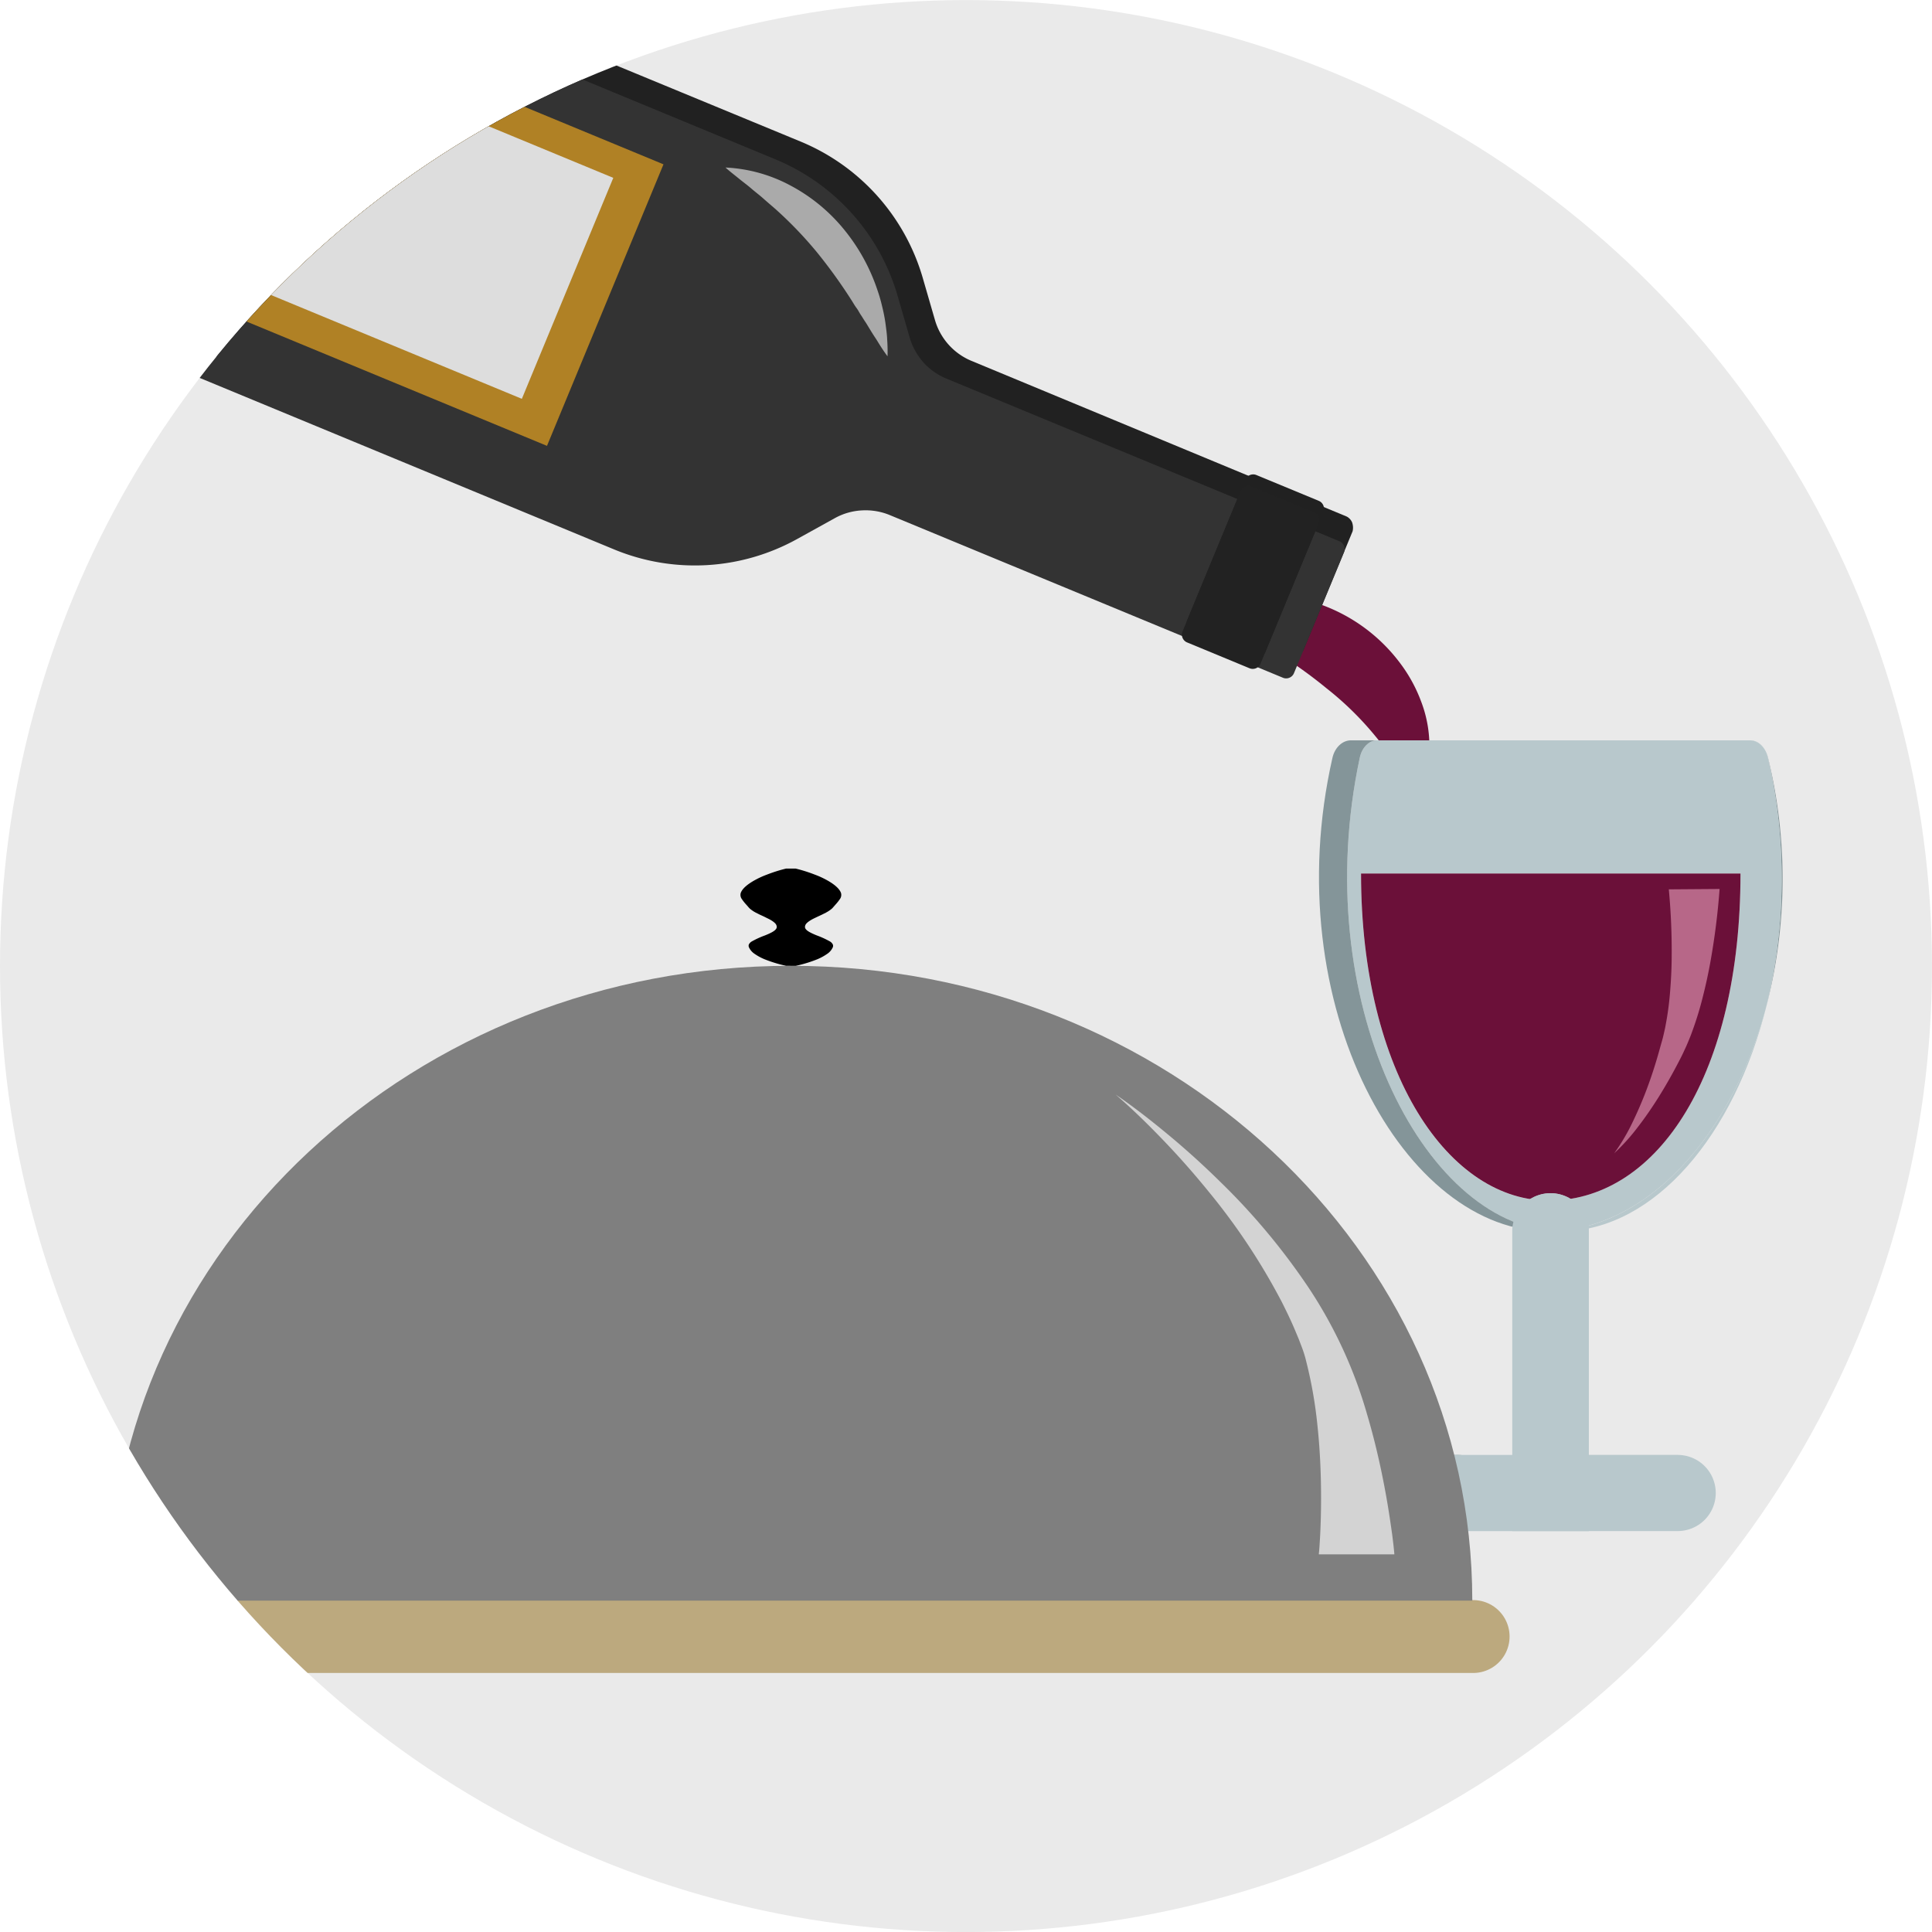 <svg xmlns="http://www.w3.org/2000/svg" xmlns:xlink="http://www.w3.org/1999/xlink" viewBox="0 0 760.85 760.9"><defs><style>.cls-1,.cls-13,.cls-14,.cls-16{fill:none;}.cls-2{fill:#eaeaea;}.cls-3{clip-path:url(#clip-path);}.cls-4{fill:#6b1039;}.cls-5{fill:#212121;}.cls-6{fill:#333;}.cls-7{fill:#b08125;}.cls-8{fill:#ddd;}.cls-9{fill:#222;}.cls-10{fill:#aaa;}.cls-11{fill:#849599;}.cls-12{fill:#b8c8cc;}.cls-13{stroke:#849599;}.cls-13,.cls-14,.cls-16{stroke-linecap:round;stroke-miterlimit:10;}.cls-13,.cls-14{stroke-width:30px;}.cls-14{stroke:#b8c8cc;}.cls-15{fill:#b76788;}.cls-16{stroke:#bca97e;stroke-width:28.71px;}.cls-17{fill:#7f7f7f;}.cls-18{fill:#d3d3d3;}</style><clipPath id="clip-path"><circle class="cls-1" cx="380.42" cy="380.45" r="380.42"/></clipPath></defs><title>serving</title><g id="serving"><circle class="cls-2" cx="380.42" cy="380.45" r="380.42"/><g class="cls-3"><path class="cls-4" d="M476.91,238.64a44.19,44.19,0,0,1,9.32-3c1.52-.36,3-.55,4.46-.78s2.9-.3,4.35-.43a62,62,0,0,1,16.47,1.19,67.37,67.37,0,0,1,39.88,25.54,59.24,59.24,0,0,1,8.33,15.26,48.77,48.77,0,0,1,3.19,18.19,38.11,38.11,0,0,1-.39,4.8,30.15,30.15,0,0,1-1,4.78,30.86,30.86,0,0,1-1.68,4.66,29.54,29.54,0,0,1-2.59,4.45l-2.74.55a58,58,0,0,0-5.14-12.5c-.57-1-1.05-2-1.67-2.94l-1.82-2.86c-1.32-1.84-2.61-3.7-4.07-5.43A123.52,123.52,0,0,0,522.33,271q-5.31-4.36-11-8.35c-3.76-2.66-7.65-5.12-11.52-7.64S492,250.15,488,247.88s-8.09-4.54-12.16-6.67Z"/><path class="cls-5" d="M64-48,19.88-66.28C16-67.9,8.83-69.1,4.59-67.34a16.58,16.58,0,0,0-9,9L-55.26,64.53a16.55,16.55,0,0,0,0,12.72,16.54,16.54,0,0,0,9,9L.48,105.59Z"/><path class="cls-5" d="M-10.23,101l262,108.43a83.14,83.14,0,0,0,71.9-4l15.11-8.33A24.59,24.59,0,0,1,349.44,194a24.91,24.91,0,0,1,10.92,1.86l146.41,60.59c.79.33,3.4,1.84,4.25,1.48a4.09,4.09,0,0,0,2.23-1.72l19.43-47a6.28,6.28,0,0,0-.22-3.53,4.74,4.74,0,0,0-2.09-2.25L382.61,142.13A24.92,24.92,0,0,1,368.19,126l-4.8-16.57a83.18,83.18,0,0,0-48-53.64L58.22-50.43Z"/><path class="cls-6" d="M328.87,204A24.59,24.59,0,0,1,339.52,201a24.91,24.91,0,0,1,10.92,1.86L505.23,266.9a3.26,3.26,0,0,0,2.55,0,3.3,3.3,0,0,0,1.8-1.79l19.71-47.62a3.32,3.32,0,0,0-1.81-4.34l-154.8-64.06A24.92,24.92,0,0,1,358.27,133l-4.8-16.57a83.18,83.18,0,0,0-48-53.64L13.64-58A16.56,16.56,0,0,0,.93-58a16.58,16.58,0,0,0-9,9L-58.92,73.9a16.55,16.55,0,0,0,0,12.72,16.54,16.54,0,0,0,9,9L241.85,216.37a83.14,83.14,0,0,0,71.9-4Z"/><path class="cls-5" d="M469.37,248.51a3.32,3.32,0,0,1-1.81-4.33l22.88-55.3a3.34,3.34,0,0,1,4.34-1.81l24.58,10.17a3.34,3.34,0,0,1,1.79,4.35l-22.88,55.3a3.32,3.32,0,0,1-4.33,1.79Z"/><rect class="cls-7" x="78.68" y="-28.97" width="119.99" height="215.75" transform="translate(12.74 176.87) rotate(-67.52)"/><rect class="cls-8" x="92.65" y="-11.78" width="94.18" height="181.34" transform="translate(13.41 177.84) rotate(-67.52)"/><path class="cls-9" d="M467.51,253a3.32,3.32,0,0,1-1.81-4.33l22.88-55.3a3.34,3.34,0,0,1,4.34-1.81l24.58,10.17a3.34,3.34,0,0,1,1.79,4.35l-22.88,55.3a3.32,3.32,0,0,1-4.33,1.79Z"/><path class="cls-10" d="M349.52,140.32c-1.37-1.82-2.56-3.67-3.7-5.52-.56-.93-1.16-1.83-1.75-2.73s-1.13-1.82-1.69-2.72-1.07-1.82-1.67-2.69S339.6,124.88,339,124s-1-1.79-1.64-2.64-1.15-1.72-1.68-2.59a204.4,204.4,0,0,0-14-19.48,156.81,156.81,0,0,0-16.45-17.1c-1.52-1.32-3.08-2.63-4.61-4s-3.2-2.61-4.81-4-3.32-2.62-5-4-3.42-2.68-5.11-4.22a60,60,0,0,1,25.73,7.16,68.79,68.79,0,0,1,21,17.29,75.18,75.18,0,0,1,13.06,23.66,60.75,60.75,0,0,1,1.87,6.42,66.16,66.16,0,0,1,1.31,6.53c.28,2.21.62,4.39.71,6.62A65.91,65.91,0,0,1,349.52,140.32Z"/><path class="cls-11" d="M695.67,396.08a213.24,213.24,0,0,0,.54-97.7,11.5,11.5,0,0,0-.7-2.13,11.14,11.14,0,0,1,.75,2.13A200.24,200.24,0,0,1,695.67,396.08Z"/><path class="cls-12" d="M696.22,298.37a213.24,213.24,0,0,1-.54,97.7c-13.28,50.26-45.94,86.88-83.37,88.75-52.08-2.81-97.09-91.16-76.82-186.35.87-4.1,3.67-6.92,6.85-6.92H689c2.72,0,5.19,1.83,6.54,4.69A11.5,11.5,0,0,1,696.22,298.37ZM685.43,344H536c0,78.87,34.69,129.58,74.89,128.81C653.18,471.95,685.43,422.83,685.43,344Z"/><path class="cls-12" d="M689.39,291.56c2.56,0,4.86,1.83,6.12,4.69-1.35-2.86-3.81-4.69-6.54-4.69Z"/><path class="cls-4" d="M536,344H685.43c0,78.87-32.25,128-74.52,128.81C570.71,473.53,536,422.83,536,344Z"/><path class="cls-12" d="M695.67,396.08c-12.64,51.06-44,88-79.79,88.82-1.2,0-2.39,0-3.58-.06C649.74,483,682.39,446.34,695.67,396.08Z"/><path class="cls-11" d="M612.31,484.83c-.59,0-1.18,0-1.77.06-57.17,1.17-107.93-89-85.81-186.42.93-4.1,3.92-6.92,7.31-6.92h10.29c-3.18,0-6,2.82-6.85,6.92C515.22,393.67,560.22,482,612.31,484.83Z"/><line class="cls-13" x1="574.06" y1="587.97" x2="560.36" y2="587.97"/><polyline class="cls-14" points="610.54 484.89 610.54 587.96 610.72 587.96 660.69 587.96"/><polyline class="cls-14" points="610.72 484.9 610.72 587.96 610.72 587.97 587.77 587.97 574.06 587.97"/><path class="cls-15" d="M635.69,454.18a77.82,77.82,0,0,0,7.07-11.88c2-4.12,3.84-8.34,5.47-12.62s3.08-8.61,4.37-13c.65-2.15,1.26-4.48,1.86-6.55.32-1.06.57-2.13.81-3.2s.5-2.13.68-3.22a118.51,118.51,0,0,0,1.76-13.18c.36-4.45.59-8.91.62-13.4a259.37,259.37,0,0,0-1.13-26.89l20-.15a276.79,276.79,0,0,1-3.59,28.55c-.84,4.72-1.87,9.43-3.06,14.11a130.07,130.07,0,0,1-4.3,13.9c-.4,1.15-.88,2.28-1.35,3.42s-.94,2.26-1.48,3.35c-1,2.25-2.07,4.26-3.19,6.38q-3.32,6.3-7.08,12.31c-2.51,4-5.18,7.89-8.05,11.62A79.2,79.2,0,0,1,635.69,454.18Z"/><line class="cls-16" x1="580.14" y1="644.49" x2="41.68" y2="644.49"/><path class="cls-17" d="M579.81,630.35c0-138.08-120.17-250-268.4-250S43,492.27,43,630.35"/><path d="M309.56,380.34a51.45,51.45,0,0,1-8-2.39,20.41,20.41,0,0,1-4.5-2.39,6.09,6.09,0,0,1-2.06-2.39,1.49,1.49,0,0,1-.1-1.2,2.88,2.88,0,0,1,1.14-1.2,35.41,35.41,0,0,1,5.22-2.39c2-.8,3.62-1.59,4.24-2.39a1.41,1.41,0,0,0,.38-1.2,2.23,2.23,0,0,0-.64-1.2,7.51,7.51,0,0,0-.68-.6c-.3-.2-.56-.4-.91-.6-.64-.4-1.54-.8-2.32-1.2s-1.75-.8-2.53-1.2l-1.2-.6c-.34-.2-.74-.4-1-.6a8.13,8.13,0,0,1-.85-.6,5.49,5.49,0,0,1-.69-.6c-.37-.4-.7-.8-1.05-1.2a18.9,18.9,0,0,1-1.91-2.39,2.75,2.75,0,0,1-.37-2.39c.6-1.59,2.38-3.19,5.15-4.78a34.22,34.22,0,0,1,5.14-2.39,57.89,57.89,0,0,1,7.59-2.39h3.69a57.89,57.89,0,0,1,7.59,2.39,34.22,34.22,0,0,1,5.14,2.39c2.76,1.59,4.55,3.19,5.15,4.78a2.75,2.75,0,0,1-.37,2.39,18.9,18.9,0,0,1-1.91,2.39c-.35.4-.68.8-1.05,1.2a5.49,5.49,0,0,1-.69.6,8.1,8.1,0,0,1-.85.6c-.28.2-.68.4-1,.6l-1.2.6c-.78.4-1.69.8-2.53,1.2s-1.68.8-2.32,1.2c-.35.2-.62.4-.91.6a7.51,7.51,0,0,0-.68.6,2.23,2.23,0,0,0-.64,1.2,1.41,1.41,0,0,0,.38,1.2c.63.8,2.27,1.59,4.24,2.39a35.4,35.4,0,0,1,5.22,2.39A2.88,2.88,0,0,1,328,372a1.49,1.49,0,0,1-.1,1.2,6.09,6.09,0,0,1-2.06,2.39,20.41,20.41,0,0,1-4.5,2.39,51.44,51.44,0,0,1-8,2.39Z"/><path class="cls-18" d="M519.37,612.12c0-.35.09-.91.13-1.4l.12-1.54.2-3.14c.12-2.11.21-4.23.28-6.36q.21-6.38.14-12.8c-.08-8.55-.52-17.1-1.42-25.57a172.59,172.59,0,0,0-4.37-25,44.43,44.43,0,0,0-1.83-5.93l-1.12-2.94-1.23-2.95c-1.63-3.94-3.5-7.81-5.43-11.66A252,252,0,0,0,476,469.3q-8.3-10.25-17.48-19.84c-6.11-6.38-12.44-12.6-19.15-18.4,7.33,5,14.34,10.52,21.19,16.22s13.47,11.72,19.86,18a260.89,260.89,0,0,1,34.72,41.52,179.13,179.13,0,0,1,23.33,50.51c2.63,8.9,4.76,17.91,6.52,27q1.32,6.81,2.35,13.69.52,3.44,1,6.92l.42,3.5.19,1.78c.06.62.12,1.16.17,1.92Z"/></g></g></svg>